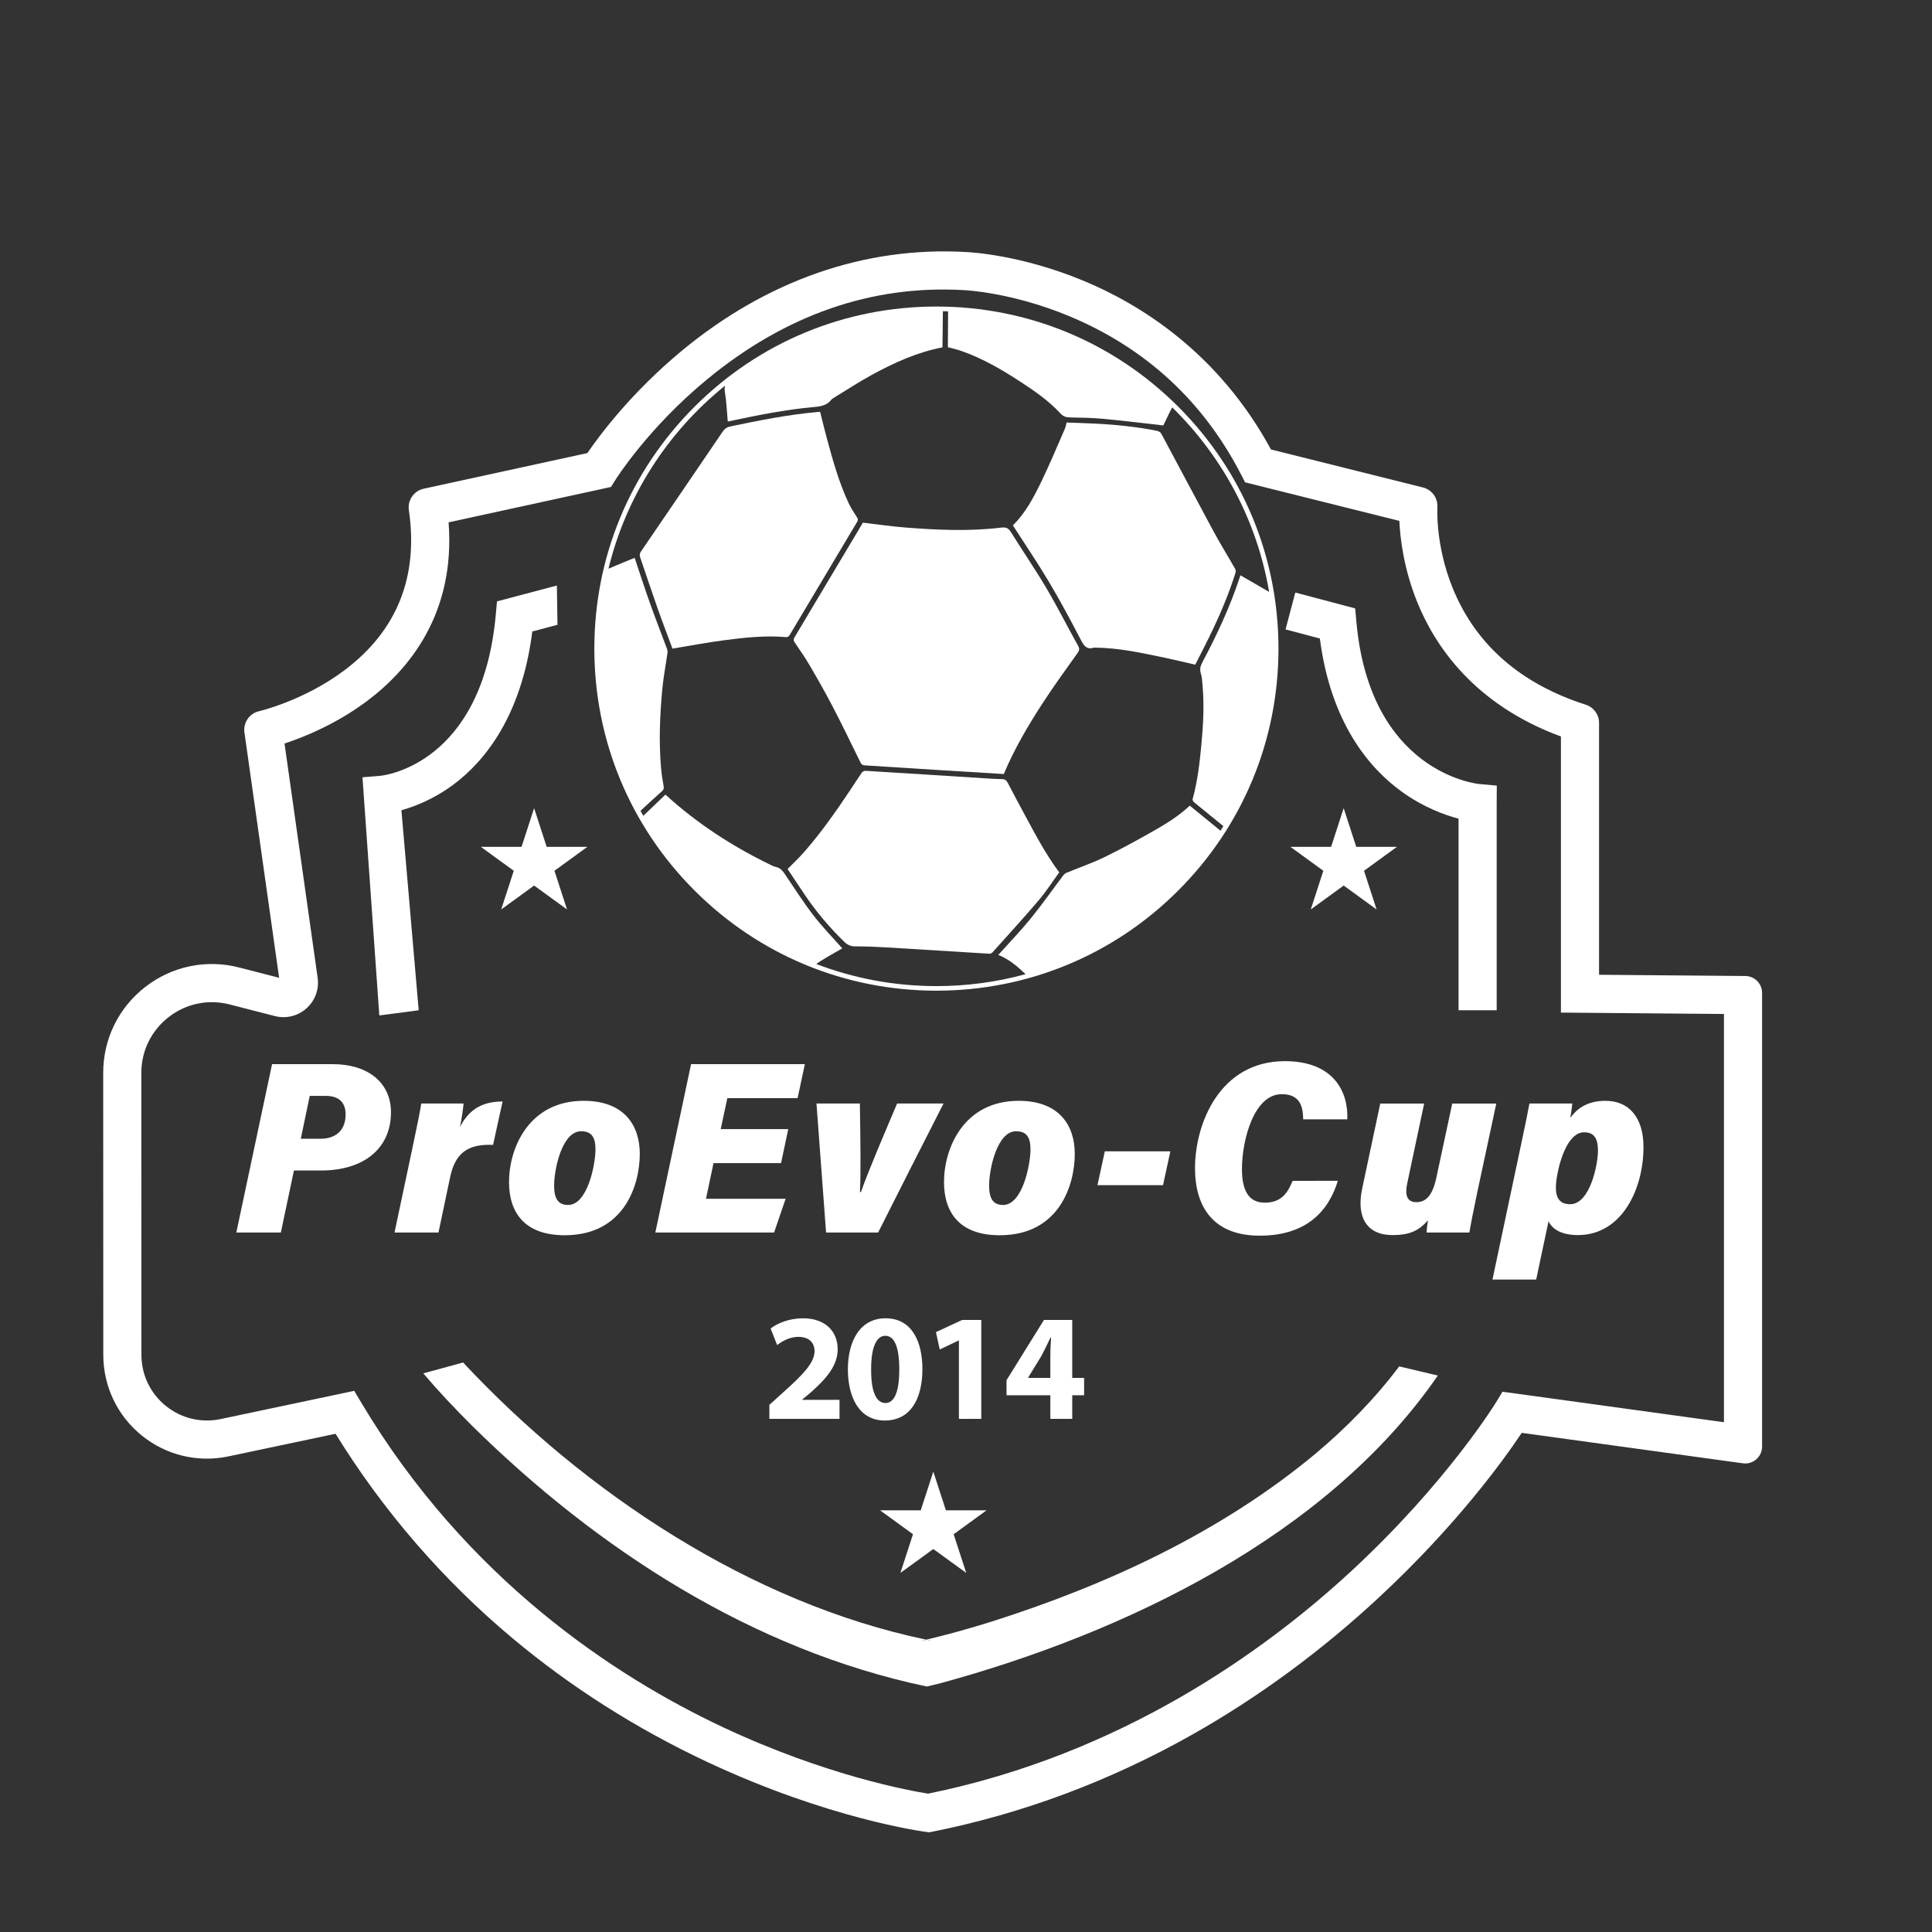 <?xml version="1.0" encoding="utf-8"?>
<!-- Generator: Adobe Illustrator 26.0.2, SVG Export Plug-In . SVG Version: 6.00 Build 0)  -->
<svg version="1.1" id="Layer_1" xmlns="http://www.w3.org/2000/svg" xmlns:xlink="http://www.w3.org/1999/xlink" x="0px" y="0px"
	 viewBox="0 0 3000 3000" style="enable-background:new 0 0 3000 3000;" xml:space="preserve">
<rect x="0" y="0" width="3000" height="3000" fill="#333333" stroke="none"/>
<style type="text/css">
	.st0{fill:#FFFFFF;}
</style>
<g>
	<g>
		<path class="st0" d="M1443.06,2845.21l-4.83-0.62c-6.11-0.79-151.87-20.39-339.77-108.5
			c-110.24-51.69-212.11-116.41-302.79-192.34c-108.04-90.48-200.36-197.19-274.63-317.4l-166.24,35.11
			c-47.74,10.08-96.85-1.76-134.75-32.48c-37.9-30.72-59.64-76.32-59.66-125.11l-0.15-437.83c-0.02-52.63,23.82-101.32,65.41-133.58
			s94.68-43.24,145.65-30.14l62.13,15.98l-53.87-380.93c-2.16-15.28,7.77-29.65,22.83-33.04h0c0.64-0.15,70.13-16.4,133.16-64.04
			c81.03-61.24,114.44-144.74,99.33-248.19l0,0c-2.25-15.39,7.8-29.9,23-33.21l254.22-55.36c17.53-25.75,67.06-93.02,146.72-158.96
			c132.11-109.36,284.7-162.33,441.35-153.19c7.03,0.29,84.76,4.37,180.93,44.04c88.88,36.66,210.68,111.81,292.43,262.51
			l236.04,59.01c13.92,3.48,23.34,16.43,22.36,30.75v0c-0.03,0.49-3.3,58.81,23.8,125.48c35.66,87.71,105.2,148.64,206.69,181.12
			l0,0c12.26,3.92,20.59,15.32,20.59,28.2v391.13l227.14,1.92c14.4,0.12,26.01,11.83,26.01,26.23v704.5
			c0,15.89-14.03,28.12-29.78,25.96l-343.43-47.3c-26.08,39.19-99.71,142.27-222.01,255.83c-89.57,83.16-186.76,154.6-288.89,212.32
			c-127.89,72.28-263.89,123.14-404.22,151.16L1443.06,2845.21z M550.05,2159.69l10.84,18.18
			c164.13,275.35,395.52,425.87,560.73,503.66c161.82,76.2,293.71,99.57,319.63,103.64c300.72-61.32,523.62-222.05,657.94-346.45
			c147.1-136.24,223.03-259.83,223.78-261.06l10.1-16.6l19.25,2.64l324.62,44.71V1574.5l-253.15-2.14v-428.73
			c-135.09-49.86-196.31-141.23-223.97-210.76c-20.21-50.79-25.65-96.9-26.92-124.03l-239.56-59.89l-6.14-11.92
			c-58.61-113.87-148.3-196.63-266.59-245.97c-89.25-37.23-162.27-40.46-163-40.49l-0.64-0.03
			c-142.91-8.41-277.13,38.17-398.91,138.44c-92.18,75.89-142.18,155.7-142.68,156.5l-6.61,10.66l-12.27,2.7l-239.94,52.25
			c10.88,142.07-61.81,229.03-127.02,277.75c-48.08,35.92-98.14,55.96-127.74,65.69l51.44,363.77c2.51,17.77-3.97,35.51-17.34,47.48
			c-13.37,11.96-31.74,16.43-49.11,11.97l-70.24-18.06c-33.11-8.52-67.59-1.38-94.6,19.58c-27.01,20.95-42.5,52.58-42.49,86.76
			l0.15,437.83c0.01,30.85,13.76,59.69,37.73,79.12c23.97,19.43,55.03,26.91,85.22,20.54L550.05,2159.69z M434.6,1526.55
			c0,0.01,0,0.03,0,0.04L434.6,1526.55z"/>
	</g>
	<g>
		<path class="st0" d="M589,1576.78l-26.14-369.8l27.8-2.33c6.25-0.62,158.28-18.21,179.2-250.19l1.86-20.66l92.99-24.62l0.94,61.01
			l-39.07,10.34c-16.84,132.43-74.64,201.76-121.4,236.92c-30.85,23.2-61.01,34.86-81.86,40.66l26.82,310.62L589,1576.78z"/>
	</g>
	<g>
		<path class="st0" d="M2324.06,1568.74h-59.22v-297.52c-21.86-5.75-54.37-17.58-87.7-41.53
			c-49.47-35.56-110.5-105.43-127.66-238.22l-53.3-14.11l15.15-57.25l92.99,24.62l1.86,20.66
			c20.95,232.36,184.11,251.38,191.04,252.07l27,2.39l-0.17,27.09V1568.74z"/>
	</g>
	<g>
		<path class="st0" d="M422.46,1652.41h94.14c54.41,0,90.49,28.39,90.49,74.77c0,56.38-42.46,90.37-108.6,90.37h-42.07l-20.33,96.31
			h-69.14L422.46,1652.41z M467.05,1768.27h30.21c25.07,0,39.39-13.94,39.39-37.64c0-19.08-10.43-28.97-31.29-28.97h-24.38
			L467.05,1768.27z"/>
		<path class="st0" d="M640.75,1781.03c7.14-33.78,11.34-54.03,13.37-67.47h65.68c-0.38,5.95-2.65,22.8-5.59,36.34
			c13-24.72,31.77-39.53,66.21-39.53l-14.77,67.39c-40.58-1.82-58.92,13.99-66.61,49.79l-18.17,86.31h-68.26L640.75,1781.03z"/>
		<path class="st0" d="M993.45,1791.66c0,48.36-24.09,126.42-116.54,126.42c-62.28,0-86.51-35.19-86.51-82.6
			c0-52.13,30.3-126.14,115.94-126.14C969.12,1709.33,993.45,1747.32,993.45,1791.66z M860.43,1840.84
			c0,20.41,6.26,30.22,21.71,30.22c30.37,0,42.53-63.43,42.53-86.13c0-19.34-6.23-28.31-22.33-28.31
			C872.7,1756.62,860.43,1815.49,860.43,1840.84z"/>
		<path class="st0" d="M1212.83,1806.04h-104.88l-11.71,55.42h123.69l-17.9,52.39H1017.6l55.5-261.45h176.69l-11.27,52.77h-109.08
			l-10.34,48.08h104.89L1212.83,1806.04z"/>
		<path class="st0" d="M1335.2,1713.56c0.8,49.31,1.7,110.8,0.1,137.38h1.59c12.87-36.66,40.05-99.16,56.12-137.38h72.1
			c-22.05,42.86-80.01,157.44-101.56,200.3h-80.82l-14.9-200.3H1335.2z"/>
		<path class="st0" d="M1668.9,1791.66c0,48.36-24.09,126.42-116.54,126.42c-62.28,0-86.51-35.19-86.51-82.6
			c0-52.13,30.3-126.14,115.94-126.14C1644.58,1709.33,1668.9,1747.32,1668.9,1791.66z M1535.89,1840.84
			c0,20.41,6.26,30.22,21.71,30.22c30.37,0,42.53-63.43,42.53-86.13c0-19.34-6.23-28.31-22.33-28.31
			C1548.16,1756.62,1535.89,1815.49,1535.89,1840.84z"/>
		<path class="st0" d="M1817.34,1787.74l-11.4,52.55h-101.79l11.4-52.55H1817.34z"/>
		<path class="st0" d="M2077.38,1833.55c-14.44,47.33-48.91,85.2-121.37,85.2c-70.26,0-100.4-42.73-100.4-104.84
			c0-68.89,38.3-166.14,139.6-166.14c75.79,0,98.75,47.91,96.84,90.28h-68.46c-0.32-18.37-3.83-39.03-33.29-39.03
			c-43.16,0-61.79,70.99-61.79,116.48c0,33.33,10.68,51.99,35.31,51.99c25.61,0,35.54-14.7,43.37-33.93H2077.38z"/>
		<path class="st0" d="M2293.77,1851.99c-6.78,32.35-10.33,50.91-12.11,61.87h-66.6c0.36-5.69,1.51-14.22,2.27-19.07
			c-14.96,17.46-30.45,23.05-55.08,23.05c-40.29,0-56.48-28.23-47.05-72.33l28.05-131.94h68.15l-26.37,124.43
			c-3.66,17.17-0.52,28.71,14.17,28.71c14.91,0,25.04-9.96,31.07-37.58l24.75-115.56h68.4L2293.77,1851.99z"/>
		<path class="st0" d="M2404.54,1896.39l-19.17,90.5h-67.88l45.67-215.52c5.73-26.73,9.79-47.04,11.72-57.81h66.58
			c-0.5,5.82-1.89,15.75-3.15,22.18c8.9-11.87,23.59-26.26,54.33-26.4c36.67-0.13,59.35,25.59,59.35,71.77
			c0,65.03-33.34,136.73-101.95,136.73C2427.27,1917.83,2411.05,1910.25,2404.54,1896.39z M2481.32,1787.11
			c0-19.7-6.12-28.9-21.55-28.9c-24.25,0-37.6,41.72-42.06,68.42c-5.2,30.13,1.3,43.25,20.45,43.25
			C2469.1,1869.87,2481.32,1807.7,2481.32,1787.11z"/>
	</g>
	<g>
		<polygon class="st0" points="829.37,1254.92 848.89,1315 912.06,1315 860.96,1352.13 880.48,1412.21 829.37,1375.08 
			778.27,1412.21 797.79,1352.13 746.68,1315 809.85,1315 		"/>
	</g>
	<g>
		<polygon class="st0" points="2086.45,1254.92 2105.97,1315 2169.14,1315 2118.04,1352.13 2137.56,1412.21 2086.45,1375.08 
			2035.34,1412.21 2054.87,1352.13 2003.76,1315 2066.93,1315 		"/>
	</g>
	<g>
		<polygon class="st0" points="1449.25,2285.14 1468.77,2345.22 1531.94,2345.22 1480.84,2382.35 1500.36,2442.43 1449.25,2405.3 
			1398.14,2442.43 1417.67,2382.35 1366.56,2345.22 1429.73,2345.22 		"/>
	</g>
	<g>
		<path class="st0" d="M1194.69,2203.17v-21.73l19.84-17.95c33.54-30,49.84-47.24,50.31-65.19c0-12.52-7.56-22.44-25.28-22.44
			c-13.23,0-24.8,6.61-32.83,12.76l-10.16-25.75c11.58-8.74,29.53-15.83,50.31-15.83c34.72,0,53.86,20.31,53.86,48.19
			c0,25.75-18.66,46.3-40.86,66.14l-14.17,11.81v0.47h57.87v29.53H1194.69z"/>
		<path class="st0" d="M1432.31,2125.69c0,47.48-19.13,80.07-58.34,80.07c-39.68,0-57.16-35.67-57.4-79.13
			c0-44.41,18.9-79.6,58.58-79.6C1416.25,2047.04,1432.31,2083.65,1432.31,2125.69z M1352.71,2126.64
			c-0.24,35.2,8.27,51.97,22.21,51.97c13.94,0,21.49-17.48,21.49-52.44c0-34.01-7.32-51.97-21.73-51.97
			C1361.45,2074.2,1352.47,2090.97,1352.71,2126.64z"/>
		<path class="st0" d="M1489,2081.52h-0.47l-29.29,13.94l-5.91-26.93l40.63-18.9h29.76v153.54H1489V2081.52z"/>
		<path class="st0" d="M1630.95,2203.17v-36.61h-68.03v-23.39l58.11-93.54h43.94v90h18.42v26.93h-18.42v36.61H1630.95z
			 M1630.95,2139.63v-34.01c0-9.21,0.47-18.66,1.18-28.58h-0.95c-4.96,9.92-8.98,18.9-14.17,28.58l-20.55,33.54v0.47H1630.95z"/>
	</g>
	<g>
		<g>
			<path class="st0" d="M1431.04,2547.71c0,0,14.8-0.09,14.79-0.09c-2.5-0.5-5.01-1.03-7.51-1.55c-0.28,0.07-0.56,0.14-0.85,0.2
				L1431.04,2547.71z"/>
		</g>
		<g>
			<path class="st0" d="M2041.51,2258.29c-145.75,120.91-321.73,202.56-501.62,259.68c-33.49,10.45-67.44,20.06-101.57,28.09
				c2.5,0.52,5,1.05,7.51,1.55c0,0-14.79,0.09-14.79,0.09l6.44-1.44c0.28-0.07,0.56-0.14,0.85-0.2
				c-272.05-56.59-529.99-227.71-719.22-430.39l-61.82,16.88c0.15,0.18,0.65,0.78,0.65,0.78c23.63,27.75,48.86,54.43,74.62,80.13
				c195.01,192.34,435.58,348.43,706.62,405.37c6.6-1.54,15.55-3.77,22.15-5.39c284.85-77.83,599.46-227.82,771.33-477.52
				l-60.01-14.16C2134.82,2172.07,2090.2,2217.54,2041.51,2258.29z"/>
		</g>
	</g>
	<g>
		<path class="st0" d="M1233.94,997.52c8.07,11.71,16.17,23.45,23.34,35.71c12.2,20.88,24.22,41.9,35.37,63.35
			c14.95,28.75,29.09,57.91,43.31,87.03c1.58,3.23,3.08,4.61,6.68,4.83c39.56,2.41,79.1,5.04,118.65,7.53
			c32.42,2.04,64.85,3.97,97.4,5.95c16.17-38.58,36.91-73.82,59.09-108.14c17.25-26.68,35.95-52.44,54.41-78.32
			c3.05-4.27,5.02-6.98,2.02-12.37c-16.72-30-32.19-60.73-49.65-90.28c-17.4-29.45-36.89-57.65-54.92-86.74
			c-4.13-6.67-8.2-7.62-15.64-6.72c-48.91,5.89-97.92,3.68-146.84-0.11c-22.4-1.74-44.69-5.02-67.24-7.63
			c-35.18,59.01-70.71,118.65-106.32,178.25C1231.91,992.71,1231.93,994.6,1233.94,997.52z"/>
		<path class="st0" d="M1644.77,1354.58c-20.74-27.79-36.26-57.41-52.19-86.78c-9.42-17.36-18.67-34.83-27.79-52.35
			c-2-3.84-4.5-5.55-8.89-5.62c-8.84-0.14-17.68-0.72-26.51-1.28c-61.81-3.91-123.62-7.89-185.45-11.65c-1.92-0.12-4.7,1.38-5.83,3
			c-6.25,8.95-12.05,18.22-18.12,27.3c-22.15,33.14-45,65.78-71.31,95.8c-7.91,9.02-16.73,17.25-25.72,26.44
			c8.19,12.27,16.74,25.02,25.25,37.8c18.29,27.49,39.42,52.57,63.13,75.54c4.85,4.7,9.94,6.73,16.81,6.74
			c16.15,0.02,32.31,0.63,48.44,1.59c53.19,3.17,106.36,6.61,159.54,9.82c1.59,0.1,3.79-0.72,4.83-1.89
			c24.17-26.98,48.65-53.71,72.12-81.3C1624.68,1384.11,1634.39,1368.85,1644.77,1354.58z"/>
		<path class="st0" d="M1628.32,902.7c17.47,29.35,33.68,59.48,49.46,89.79c4.92,9.44,8.9,16.96,21.12,13.11
			c0.52-0.16,1.15,0.04,1.73,0.04c36.64,0.38,72.22,8.18,107.83,15.64c15.79,3.31,31.48,7.17,47.51,10.84
			c7.11-14.03,14.28-27.82,21.12-41.77c15.93-32.47,30.22-65.63,41.14-100.16c0.62-1.96,0.89-4.73-0.03-6.36
			c-11.28-19.87-23.33-39.33-34.19-59.42c-27.1-50.14-53.67-100.57-80.63-150.78c-1.11-2.07-3.91-4.07-6.23-4.54
			c-32.16-6.42-64.7-9.76-97.43-11.35c-14.55-0.7-29.11-1.12-43.5-1.66c-1.06,3.83-1.56,7.12-2.85,10.07
			c-12.1,27.54-23.56,55.4-36.75,82.41c-11.73,24.02-24.14,47.92-43.79,67.11c0.47,0.79,0.94,1.62,1.45,2.42
			C1592.35,846.26,1611.21,873.96,1628.32,902.7z"/>
		<path class="st0" d="M1225.88,986.58c35.14-58.79,70.12-117.68,105.23-176.48c1.69-2.84,1.06-4.52-0.56-7.06
			c-4.64-7.26-9.45-14.51-13.06-22.3c-14.81-31.96-24.3-65.76-33.44-99.64c-3.73-13.82-7.08-27.73-10.61-41.65
			c-1.36,0.1-2.32,0.15-3.27,0.24c-45.98,4.06-91.13,13.05-136.22,22.51c-5.29,1.11-8.73,3.49-11.76,7.96
			c-42.18,62.15-84.5,124.21-126.9,186.2c-2.08,3.04-2.43,5.63-1.27,8.98c8.96,26.12,17.59,52.36,26.77,78.41
			c7.63,21.66,15.87,43.1,23.39,63.41c27.59-4.53,53.6-9.47,79.8-12.93c32.2-4.25,64.53-7.76,97.15-4.87
			C1222.64,989.48,1225.04,987.99,1225.88,986.58z"/>
		<path class="st0" d="M1829.63,631.56c-100.32-100.32-233.71-155.57-375.59-155.57c-141.88,0-275.26,55.25-375.58,155.57
			c-100.32,100.32-155.57,233.71-155.57,375.59s55.25,275.26,155.57,375.59c100.32,100.32,233.71,155.57,375.58,155.57
			c141.88,0,275.26-55.25,375.59-155.57c100.32-100.32,155.57-233.71,155.57-375.59S1929.95,731.89,1829.63,631.56z
			 M1267.46,1496.88c5.62-4.02,11.59-7.57,17.54-11.1c7.98-4.74,16.09-9.24,22.89-13.12c-15.07-17.09-30.99-33.35-44.77-51.26
			c-15.7-20.4-29.59-42.2-44.01-63.56c-3.62-5.36-7.16-10.09-14.03-11.54c-3.69-0.78-7.2-2.65-10.64-4.34
			c-58.22-28.49-112.13-63.41-161.15-108.09c-11.5,11.03-23.02,22.09-34.33,32.95c-1.48-2.59-2.95-5.2-4.39-7.82
			c11.38-10.47,22.26-20.56,33.33-30.44c2.67-2.38,3.2-4.43,2.56-7.91c-1.66-9.06-3.09-18.2-3.9-27.36
			c-3.63-41.17-1.97-82.33,1.88-123.37c1.78-18.91,5.45-37.65,8.11-56.49c0.28-1.95-0.18-4.18-0.88-6.07
			c-8.62-23.18-17.66-46.2-25.95-69.49c-8.41-23.63-16.11-47.51-24.26-71.66c-13.91,5.72-27.36,11.08-40.62,16.85
			c27.72-113.73,92.65-213.04,181.11-284.25c-0.84,3-0.94,6.4-0.26,10.5c2.45,14.83,3.01,29.98,4.4,45.2
			c1.68-0.33,2.8-0.53,3.92-0.77c42.43-8.99,84.95-17.61,128.21-21.52c10.99-0.99,21.26-2.09,28.64-11.46
			c1.04-1.32,2.64-2.25,4.11-3.15c19.18-11.71,37.97-24.11,57.66-34.9c35.02-19.19,71.24-35.69,110.82-43.34
			c0.22-18.72,0.45-37.44,0.66-56.15c2.7,0.05,5.39,0.12,8.08,0.21c-0.12,19.14-0.23,37.64-0.33,55.64
			c7.5,2.08,14.48,3.6,21.17,5.95c32.67,11.46,62.36,28.75,91.2,47.56c22.33,14.56,44.31,29.72,62.47,49.47
			c4.45,4.84,8.84,6.02,14.91,6.13c17.3,0.33,34.66,0.58,51.88,2.19c30.8,2.87,61.51,6.72,92.93,10.23
			c1.63-3.39,3.93-8.23,6.27-13.04c2.36-4.83,4.56-9.75,7.22-14.41c0.11-0.2,0.19-0.38,0.28-0.56
			c77.47,75.73,131.61,175.22,150.52,286.56c-14.77-8.7-29.65-17.22-44.61-25.85c-0.28,0.84-0.86,2.62-1.45,4.39
			c-15,45.36-35.17,88.46-57.53,130.56c-3.02,5.69-4.54,10.74-2.51,17.25c1.81,5.79,2.13,12.09,2.67,18.21
			c2.76,30.97,1.14,61.89-1.8,92.74c-2.7,28.35-5.9,56.66-13.55,84.24c-0.36,1.28,0.56,3.55,1.64,4.49
			c5.04,4.42,10.36,8.53,15.57,12.77c10.04,8.18,20.09,16.38,30.47,24.85c-1.48,2.38-2.97,4.75-4.48,7.1
			c-16.29-13.3-32.02-26.13-47.68-38.91c-16.57,15.57-35.16,27.28-54.17,38.1c-25.67,14.61-51.61,28.86-78.15,41.8
			c-19.23,9.38-39.63,16.32-59.44,24.52c-1.92,0.8-3.65,2.57-4.95,4.28c-16.72,22.17-32.67,44.96-50.18,66.48
			c-15.83,19.46-33.34,37.57-50.39,56.59c16.13,6.46,29.06,17.27,41.3,28.97c0.35,0.33,0.69,0.64,1.04,0.93
			c-44.12,12.1-90.54,18.56-138.45,18.56C1388.36,1531.2,1325.45,1519.05,1267.46,1496.88z"/>
	</g>
</g>
</svg>
